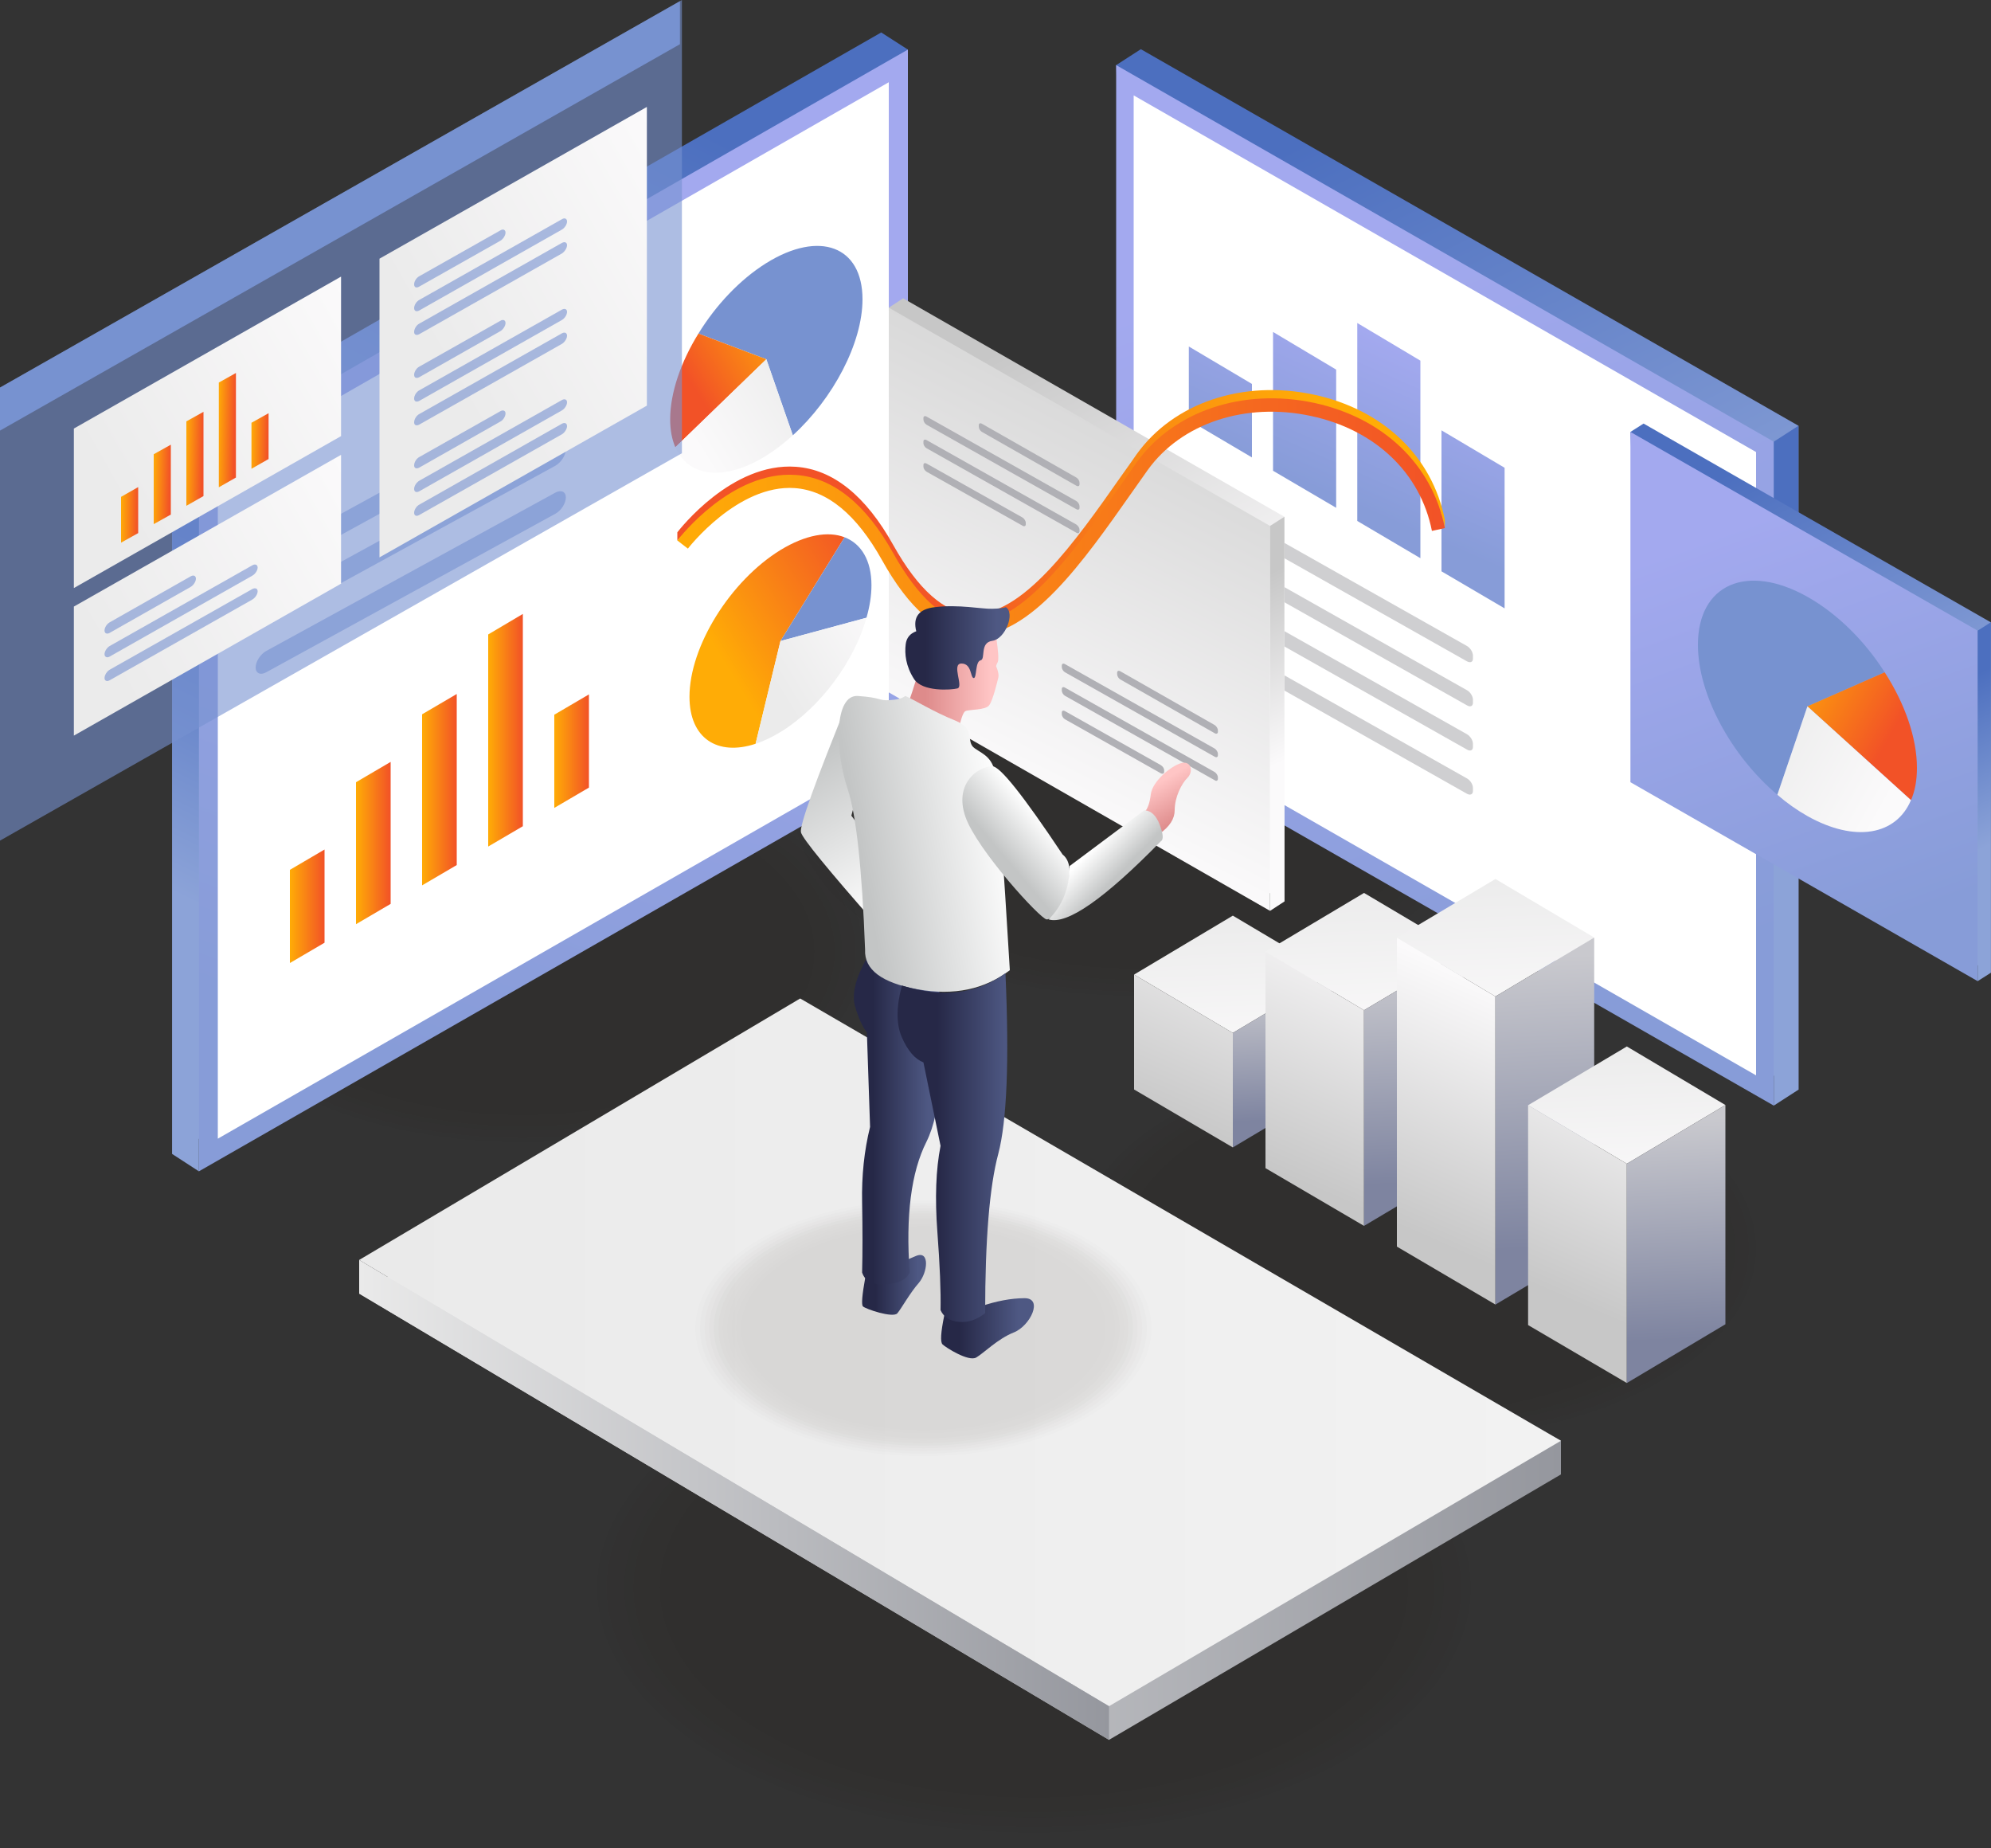 <svg version="1.2" xmlns="http://www.w3.org/2000/svg" viewBox="0 0 1000 928" width="1000" height="928">
	<rect x="0" y="0" width="1000" height="928" fill="#333333" stroke="none"/>
	<title>market-svg</title>
	<defs>
		<linearGradient id="g1" x1="199.3" y1="-10.3" x2="51.3" y2="289.5" gradientUnits="userSpaceOnUse">
			<stop offset="0" stop-color="#4c6fbf"/>
			<stop offset="1" stop-color="#8ca3d8"/>
		</linearGradient>
		<linearGradient id="g2" x1="378" y1="598.7" x2="529.6" y2="186.9" gradientUnits="userSpaceOnUse">
			<stop offset="0" stop-color="#879cd8"/>
			<stop offset="1" stop-color="#a3a9ef"/>
		</linearGradient>
		<linearGradient id="g3" x1="67.5" y1="256.6" x2="-4.8" y2="403.1" gradientUnits="userSpaceOnUse">
			<stop offset="0" stop-color="#4c6fbf"/>
			<stop offset="1" stop-color="#8ca3d8"/>
		</linearGradient>
		<linearGradient id="g4" x1="145.6" y1="425.7" x2="163" y2="425.7" gradientUnits="userSpaceOnUse">
			<stop offset="0" stop-color="#ffac06"/>
			<stop offset="1" stop-color="#f25227"/>
		</linearGradient>
		<linearGradient id="g5" x1="178.8" y1="381.8" x2="196.2" y2="381.8" gradientUnits="userSpaceOnUse">
			<stop offset="0" stop-color="#ffac06"/>
			<stop offset="1" stop-color="#f25227"/>
		</linearGradient>
		<linearGradient id="g6" x1="212" y1="347.6" x2="229.4" y2="347.6" gradientUnits="userSpaceOnUse">
			<stop offset="0" stop-color="#ffac06"/>
			<stop offset="1" stop-color="#f25227"/>
		</linearGradient>
		<linearGradient id="g7" x1="245.2" y1="307.5" x2="262.6" y2="307.5" gradientUnits="userSpaceOnUse">
			<stop offset="0" stop-color="#ffac06"/>
			<stop offset="1" stop-color="#f25227"/>
		</linearGradient>
		<linearGradient id="g8" x1="278.4" y1="347.8" x2="295.8" y2="347.8" gradientUnits="userSpaceOnUse">
			<stop offset="0" stop-color="#ffac06"/>
			<stop offset="1" stop-color="#f25227"/>
		</linearGradient>
		<linearGradient id="g9" x1="384.9" y1="145.3" x2="336.6" y2="175.4" gradientUnits="userSpaceOnUse">
			<stop offset="0" stop-color="#ffac06"/>
			<stop offset="1" stop-color="#f25227"/>
		</linearGradient>
		<linearGradient id="g10" x1="398.2" y1="170.6" x2="339.2" y2="207.3" gradientUnits="userSpaceOnUse">
			<stop offset="0" stop-color="#ebebeb"/>
			<stop offset="1" stop-color="#fbfafb"/>
		</linearGradient>
		<linearGradient id="g11" x1="346.3" y1="304.3" x2="424.2" y2="256.6" gradientUnits="userSpaceOnUse">
			<stop offset="0" stop-color="#ffac06"/>
			<stop offset="1" stop-color="#f25227"/>
		</linearGradient>
		<linearGradient id="g12" x1="379.5" y1="328.7" x2="435.2" y2="294.5" gradientUnits="userSpaceOnUse">
			<stop offset="0" stop-color="#ebebeb"/>
			<stop offset="1" stop-color="#fbfafb"/>
		</linearGradient>
		<linearGradient id="g13" x1="798.7" y1="0" x2="936.1" y2="278.1" gradientUnits="userSpaceOnUse">
			<stop offset="0" stop-color="#4c6fbf"/>
			<stop offset="1" stop-color="#8ca3d8"/>
		</linearGradient>
		<linearGradient id="g14" x1="632.8" y1="565" x2="492.2" y2="183" gradientUnits="userSpaceOnUse">
			<stop offset="0" stop-color="#879cd8"/>
			<stop offset="1" stop-color="#a3a9ef"/>
		</linearGradient>
		<linearGradient id="g15" x1="921" y1="247.6" x2="988.1" y2="383.5" gradientUnits="userSpaceOnUse">
			<stop offset="0" stop-color="#4c6fbf"/>
			<stop offset="1" stop-color="#8ca3d8"/>
		</linearGradient>
		<linearGradient id="g16" x1="580.3" y1="210" x2="613.7" y2="134" gradientUnits="userSpaceOnUse">
			<stop offset="0" stop-color="#879cd8"/>
			<stop offset="1" stop-color="#a3a9ef"/>
		</linearGradient>
		<linearGradient id="g17" x1="613" y1="224.4" x2="646.4" y2="148.4" gradientUnits="userSpaceOnUse">
			<stop offset="0" stop-color="#879cd8"/>
			<stop offset="1" stop-color="#a3a9ef"/>
		</linearGradient>
		<linearGradient id="g18" x1="646.8" y1="239.3" x2="680.2" y2="163.3" gradientUnits="userSpaceOnUse">
			<stop offset="0" stop-color="#879cd8"/>
			<stop offset="1" stop-color="#a3a9ef"/>
		</linearGradient>
		<linearGradient id="g19" x1="702.1" y1="263.6" x2="735.5" y2="187.6" gradientUnits="userSpaceOnUse">
			<stop offset="0" stop-color="#879cd8"/>
			<stop offset="1" stop-color="#a3a9ef"/>
		</linearGradient>
		<linearGradient id="g20" x1="668.1" y1="453.2" x2="671.5" y2="537.4" gradientUnits="userSpaceOnUse">
			<stop offset="0" stop-color="#ebebeb"/>
			<stop offset="1" stop-color="#fbfafb"/>
		</linearGradient>
		<linearGradient id="g21" x1="543.8" y1="545.7" x2="596" y2="427.1" gradientUnits="userSpaceOnUse">
			<stop offset="0" stop-color="#c7c7c7"/>
			<stop offset="1" stop-color="#fbfafb"/>
		</linearGradient>
		<linearGradient id="g22" x1="617.6" y1="563.6" x2="614.2" y2="495.8" gradientUnits="userSpaceOnUse">
			<stop offset="0" stop-color="#7e84a0"/>
			<stop offset="1" stop-color="#c9c9ce"/>
		</linearGradient>
		<linearGradient id="g23" x1="734.1" y1="441.8" x2="737.5" y2="526" gradientUnits="userSpaceOnUse">
			<stop offset="0" stop-color="#ebebeb"/>
			<stop offset="1" stop-color="#fbfafb"/>
		</linearGradient>
		<linearGradient id="g24" x1="594.9" y1="568.2" x2="647.1" y2="449.7" gradientUnits="userSpaceOnUse">
			<stop offset="0" stop-color="#c7c7c7"/>
			<stop offset="1" stop-color="#fbfafb"/>
		</linearGradient>
		<linearGradient id="g25" x1="683.2" y1="595.5" x2="677.7" y2="486.9" gradientUnits="userSpaceOnUse">
			<stop offset="0" stop-color="#7e84a0"/>
			<stop offset="1" stop-color="#c9c9ce"/>
		</linearGradient>
		<linearGradient id="g26" x1="800.1" y1="434.8" x2="803.4" y2="518.9" gradientUnits="userSpaceOnUse">
			<stop offset="0" stop-color="#ebebeb"/>
			<stop offset="1" stop-color="#fbfafb"/>
		</linearGradient>
		<linearGradient id="g27" x1="647.6" y1="591.4" x2="699.8" y2="472.9" gradientUnits="userSpaceOnUse">
			<stop offset="0" stop-color="#c7c7c7"/>
			<stop offset="1" stop-color="#fbfafb"/>
		</linearGradient>
		<linearGradient id="g28" x1="748.8" y1="628" x2="741.5" y2="482.1" gradientUnits="userSpaceOnUse">
			<stop offset="0" stop-color="#7e84a0"/>
			<stop offset="1" stop-color="#c9c9ce"/>
		</linearGradient>
		<linearGradient id="g29" x1="866" y1="518.9" x2="869.4" y2="603" gradientUnits="userSpaceOnUse">
			<stop offset="0" stop-color="#ebebeb"/>
			<stop offset="1" stop-color="#fbfafb"/>
		</linearGradient>
		<linearGradient id="g30" x1="733.9" y1="629.3" x2="786" y2="510.8" gradientUnits="userSpaceOnUse">
			<stop offset="0" stop-color="#c7c7c7"/>
			<stop offset="1" stop-color="#fbfafb"/>
		</linearGradient>
		<linearGradient id="g31" x1="815.1" y1="674" x2="809.6" y2="564" gradientUnits="userSpaceOnUse">
			<stop offset="0" stop-color="#7e84a0"/>
			<stop offset="1" stop-color="#c9c9ce"/>
		</linearGradient>
		<linearGradient id="g32" x1="945.1" y1="199.5" x2="1017.5" y2="346.2" gradientUnits="userSpaceOnUse">
			<stop offset="0" stop-color="#4c6fbf"/>
			<stop offset="1" stop-color="#8ca3d8"/>
		</linearGradient>
		<linearGradient id="g33" x1="856.7" y1="498" x2="782.5" y2="296.4" gradientUnits="userSpaceOnUse">
			<stop offset="0" stop-color="#879cd8"/>
			<stop offset="1" stop-color="#a3a9ef"/>
		</linearGradient>
		<linearGradient id="g34" x1="1009.5" y1="330.1" x2="1045" y2="401.9" gradientUnits="userSpaceOnUse">
			<stop offset="0" stop-color="#4c6fbf"/>
			<stop offset="1" stop-color="#8ca3d8"/>
		</linearGradient>
		<linearGradient id="g35" x1="907.8" y1="314.9" x2="962.8" y2="345.8" gradientUnits="userSpaceOnUse">
			<stop offset="0" stop-color="#ffac06"/>
			<stop offset="1" stop-color="#f25227"/>
		</linearGradient>
		<linearGradient id="g36" x1="892.7" y1="344.6" x2="959.8" y2="382.3" gradientUnits="userSpaceOnUse">
			<stop offset="0" stop-color="#ebebeb"/>
			<stop offset="1" stop-color="#fbfafb"/>
		</linearGradient>
		<linearGradient id="g37" x1="584.8" y1="135.3" x2="664.4" y2="296.6" gradientUnits="userSpaceOnUse">
			<stop offset="0" stop-color="#c7c7c7"/>
			<stop offset="1" stop-color="#fbfafb"/>
		</linearGradient>
		<linearGradient id="g38" x1="724.8" y1="287.4" x2="638.3" y2="458.7" gradientUnits="userSpaceOnUse">
			<stop offset="0" stop-color="#d8d8d8"/>
			<stop offset="1" stop-color="#fbfafb"/>
		</linearGradient>
		<linearGradient id="g39" x1="655.7" y1="278.9" x2="694.6" y2="357.7" gradientUnits="userSpaceOnUse">
			<stop offset="0" stop-color="#c7c7c7"/>
			<stop offset="1" stop-color="#fbfafb"/>
		</linearGradient>
		<linearGradient id="g40" x1="180.4" y1="517.4" x2="784" y2="517.4" gradientUnits="userSpaceOnUse">
			<stop offset="0" stop-color="#eaeaea"/>
			<stop offset="1" stop-color="#95979e"/>
		</linearGradient>
		<linearGradient id="g41" x1="180.4" y1="500.5" x2="784" y2="500.5" gradientUnits="userSpaceOnUse">
			<stop offset="0" stop-color="#eaeaea"/>
			<stop offset="1" stop-color="#f2f2f2"/>
		</linearGradient>
		<linearGradient id="g42" x1="180.4" y1="631.8" x2="557" y2="631.8" gradientUnits="userSpaceOnUse">
			<stop offset="0" stop-color="#eaeaea"/>
			<stop offset="1" stop-color="#95979e"/>
		</linearGradient>
		<linearGradient id="g43" x1="699.1" y1="278.5" x2="493.5" y2="377.6" gradientUnits="userSpaceOnUse">
			<stop offset="0" stop-color="#ffac06"/>
			<stop offset="1" stop-color="#f25227"/>
		</linearGradient>
		<linearGradient id="g44" x1="340.2" y1="199.2" x2="725.7" y2="199.2" gradientUnits="userSpaceOnUse">
			<stop offset="0" stop-color="#ffac06"/>
			<stop offset="1" stop-color="#f25227"/>
		</linearGradient>
		<linearGradient id="g45" x1="37.1" y1="214.3" x2="171.3" y2="138" gradientUnits="userSpaceOnUse">
			<stop offset="0" stop-color="#ebebeb"/>
			<stop offset="1" stop-color="#fbfafb"/>
		</linearGradient>
		<linearGradient id="g46" x1="37.1" y1="303.7" x2="171.3" y2="227.5" gradientUnits="userSpaceOnUse">
			<stop offset="0" stop-color="#ebebeb"/>
			<stop offset="1" stop-color="#fbfafb"/>
		</linearGradient>
		<linearGradient id="g47" x1="190.6" y1="129" x2="324.9" y2="52.8" gradientUnits="userSpaceOnUse">
			<stop offset="0" stop-color="#ebebeb"/>
			<stop offset="1" stop-color="#fbfafb"/>
		</linearGradient>
		<linearGradient id="g48" x1="60.8" y1="243.6" x2="69.4" y2="243.7" gradientUnits="userSpaceOnUse">
			<stop offset="0" stop-color="#ffac06"/>
			<stop offset="1" stop-color="#f25227"/>
		</linearGradient>
		<linearGradient id="g49" x1="77.2" y1="222.2" x2="85.8" y2="222.4" gradientUnits="userSpaceOnUse">
			<stop offset="0" stop-color="#ffac06"/>
			<stop offset="1" stop-color="#f25227"/>
		</linearGradient>
		<linearGradient id="g50" x1="93.6" y1="205.7" x2="102.2" y2="205.9" gradientUnits="userSpaceOnUse">
			<stop offset="0" stop-color="#ffac06"/>
			<stop offset="1" stop-color="#f25227"/>
		</linearGradient>
		<linearGradient id="g51" x1="109.9" y1="186.2" x2="118.5" y2="186.4" gradientUnits="userSpaceOnUse">
			<stop offset="0" stop-color="#ffac06"/>
			<stop offset="1" stop-color="#f25227"/>
		</linearGradient>
		<linearGradient id="g52" x1="126.3" y1="206.4" x2="134.9" y2="206.6" gradientUnits="userSpaceOnUse">
			<stop offset="0" stop-color="#ffac06"/>
			<stop offset="1" stop-color="#f25227"/>
		</linearGradient>
		<linearGradient id="g53" x1="598.3" y1="383.5" x2="609.4" y2="402.5" gradientUnits="userSpaceOnUse">
			<stop offset="0" stop-color="#ffc5c5"/>
			<stop offset="1" stop-color="#de8b8b"/>
		</linearGradient>
		<linearGradient id="g54" x1="497.5" y1="369.7" x2="464.8" y2="369.7" gradientUnits="userSpaceOnUse">
			<stop offset="0" stop-color="#ffc5c5"/>
			<stop offset="1" stop-color="#de8b8b"/>
		</linearGradient>
		<linearGradient id="g55" x1="500.6" y1="347.1" x2="464.9" y2="347.1" gradientUnits="userSpaceOnUse">
			<stop offset="0" stop-color="#4e5883"/>
			<stop offset="1" stop-color="#262847"/>
		</linearGradient>
		<linearGradient id="g56" x1="461" y1="661" x2="439.7" y2="661" gradientUnits="userSpaceOnUse">
			<stop offset="0" stop-color="#4e5883"/>
			<stop offset="1" stop-color="#262847"/>
		</linearGradient>
		<linearGradient id="g57" x1="511.7" y1="682.9" x2="481.9" y2="682.9" gradientUnits="userSpaceOnUse">
			<stop offset="0" stop-color="#4e5883"/>
			<stop offset="1" stop-color="#262847"/>
		</linearGradient>
		<linearGradient id="g58" x1="466.1" y1="645.9" x2="438.4" y2="645.9" gradientUnits="userSpaceOnUse">
			<stop offset="0" stop-color="#4e5883"/>
			<stop offset="1" stop-color="#262847"/>
		</linearGradient>
		<linearGradient id="g59" x1="434" y1="362.3" x2="480.1" y2="440.7" gradientUnits="userSpaceOnUse">
			<stop offset="0" stop-color="#c3c5c5"/>
			<stop offset="1" stop-color="#ffffff"/>
		</linearGradient>
		<linearGradient id="g60" x1="418.5" y1="349.1" x2="493.1" y2="336.1" gradientUnits="userSpaceOnUse">
			<stop offset="0" stop-color="#c3c5c5"/>
			<stop offset="1" stop-color="#ffffff"/>
		</linearGradient>
		<linearGradient id="g61" x1="476.9" y1="397.7" x2="497.5" y2="380.3" gradientUnits="userSpaceOnUse">
			<stop offset="0" stop-color="#c3c5c5"/>
			<stop offset="1" stop-color="#ffffff"/>
		</linearGradient>
		<linearGradient id="g62" x1="534.7" y1="467" x2="521.5" y2="454.2" gradientUnits="userSpaceOnUse">
			<stop offset="0" stop-color="#c3c5c5"/>
			<stop offset="1" stop-color="#ffffff"/>
		</linearGradient>
		<linearGradient id="g63" x1="505.5" y1="664.8" x2="470.7" y2="664.8" gradientUnits="userSpaceOnUse">
			<stop offset="0" stop-color="#4e5883"/>
			<stop offset="1" stop-color="#262847"/>
		</linearGradient>
	</defs>
	<style>
		.s0 { opacity: 0;fill: #190c00 } 
		.s1 { opacity: .1;fill: #190c00 } 
		.s2 { opacity: .2;fill: #190c00 } 
		.s3 { opacity: .3;fill: #190c00 } 
		.s4 { opacity: .4;fill: #190c00 } 
		.s5 { opacity: .5;fill: #190c00 } 
		.s6 { opacity: .6;fill: #190c00 } 
		.s7 { opacity: .7;fill: #190c00 } 
		.s8 { opacity: .8;fill: #190c00 } 
		.s9 { opacity: .9;fill: #190c00 } 
		.s10 { fill: #190c00 } 
		.s11 { fill: url(#g1) } 
		.s12 { fill: url(#g2) } 
		.s13 { fill: #ffffff } 
		.s14 { fill: url(#g3) } 
		.s15 { opacity: .6;fill: #7792d0 } 
		.s16 { fill: url(#g4) } 
		.s17 { fill: url(#g5) } 
		.s18 { fill: url(#g6) } 
		.s19 { fill: url(#g7) } 
		.s20 { fill: url(#g8) } 
		.s21 { fill: #7792d0 } 
		.s22 { fill: url(#g9) } 
		.s23 { fill: url(#g10) } 
		.s24 { fill: url(#g11) } 
		.s25 { fill: url(#g12) } 
		.s26 { fill: url(#g13) } 
		.s27 { fill: url(#g14) } 
		.s28 { fill: url(#g15) } 
		.s29 { fill: url(#g16) } 
		.s30 { fill: url(#g17) } 
		.s31 { fill: url(#g18) } 
		.s32 { fill: url(#g19) } 
		.s33 { fill: #cfcfd1 } 
		.s34 { fill: url(#g20) } 
		.s35 { fill: url(#g21) } 
		.s36 { fill: url(#g22) } 
		.s37 { fill: url(#g23) } 
		.s38 { fill: url(#g24) } 
		.s39 { fill: url(#g25) } 
		.s40 { fill: url(#g26) } 
		.s41 { fill: url(#g27) } 
		.s42 { fill: url(#g28) } 
		.s43 { fill: url(#g29) } 
		.s44 { fill: url(#g30) } 
		.s45 { fill: url(#g31) } 
		.s46 { fill: url(#g32) } 
		.s47 { fill: url(#g33) } 
		.s48 { fill: url(#g34) } 
		.s49 { fill: url(#g35) } 
		.s50 { fill: url(#g36) } 
		.s51 { fill: url(#g37) } 
		.s52 { fill: url(#g38) } 
		.s53 { fill: url(#g39) } 
		.s54 { fill: #b0b0b5 } 
		.s55 { fill: url(#g40) } 
		.s56 { fill: url(#g41) } 
		.s57 { fill: url(#g42) } 
		.s58 { fill: url(#g43) } 
		.s59 { fill: url(#g44) } 
		.s60 { fill: url(#g45) } 
		.s61 { fill: url(#g46) } 
		.s62 { fill: url(#g47) } 
		.s63 { fill: url(#g48) } 
		.s64 { fill: url(#g49) } 
		.s65 { fill: url(#g50) } 
		.s66 { fill: url(#g51) } 
		.s67 { fill: url(#g52) } 
		.s68 { fill: url(#g53) } 
		.s69 { fill: url(#g54) } 
		.s70 { fill: url(#g55) } 
		.s71 { fill: url(#g56) } 
		.s72 { fill: url(#g57) } 
		.s73 { fill: url(#g58) } 
		.s74 { fill: url(#g59) } 
		.s75 { fill: url(#g60) } 
		.s76 { fill: url(#g61) } 
		.s77 { fill: url(#g62) } 
		.s78 { fill: url(#g63) } 
	</style>
	<g id="Layer 4">
		<g id="g883">
			<g id="&lt;Group&gt;" style="opacity: .1">
				<ellipse id="ellipse2104" class="s0" cx="711.2" cy="627" rx="181.1" ry="101.5"/>
				<ellipse id="ellipse2101" class="s0" cx="711.2" cy="627" rx="177.6" ry="99.6"/>
				<ellipse id="ellipse2098" class="s1" cx="711.2" cy="627" rx="174.1" ry="97.6"/>
				<ellipse id="ellipse2095" class="s1" cx="711.2" cy="627" rx="170.6" ry="95.6"/>
				<ellipse id="ellipse2092" class="s2" cx="711.2" cy="627" rx="167.2" ry="93.7"/>
				<ellipse id="ellipse2089" class="s2" cx="711.2" cy="627" rx="163.7" ry="91.7"/>
				<ellipse id="ellipse2086" class="s3" cx="711.2" cy="627" rx="160.2" ry="89.8"/>
				<ellipse id="ellipse2083" class="s3" cx="711.2" cy="627" rx="156.7" ry="87.8"/>
				<ellipse id="ellipse2080" class="s3" cx="711.2" cy="627" rx="153.2" ry="85.9"/>
				<ellipse id="ellipse2077" class="s4" cx="711.2" cy="627" rx="149.8" ry="83.9"/>
				<ellipse id="ellipse2074" class="s4" cx="711.2" cy="627" rx="146.3" ry="82"/>
				<ellipse id="ellipse2071" class="s5" cx="711.2" cy="627" rx="142.8" ry="80"/>
				<ellipse id="ellipse2068" class="s5" cx="711.2" cy="627" rx="139.3" ry="78"/>
				<ellipse id="ellipse2065" class="s5" cx="711.2" cy="627" rx="135.8" ry="76.1"/>
				<ellipse id="ellipse2062" class="s6" cx="711.2" cy="627" rx="132.3" ry="74.2"/>
				<ellipse id="ellipse2059" class="s6" cx="711.2" cy="627" rx="128.8" ry="72.2"/>
				<ellipse id="ellipse2056" class="s7" cx="711.2" cy="627" rx="125.3" ry="70.3"/>
				<ellipse id="ellipse2053" class="s7" cx="711.2" cy="627" rx="121.9" ry="68.3"/>
				<ellipse id="ellipse2050" class="s7" cx="711.2" cy="627" rx="118.4" ry="66.3"/>
				<ellipse id="ellipse2047" class="s8" cx="711.2" cy="627" rx="114.9" ry="64.4"/>
				<ellipse id="ellipse2044" class="s8" cx="711.2" cy="627" rx="111.4" ry="62.5"/>
				<ellipse id="ellipse2041" class="s9" cx="711.2" cy="627" rx="107.9" ry="60.5"/>
				<ellipse id="ellipse2038" class="s9" cx="711.2" cy="627" rx="104.5" ry="58.5"/>
				<ellipse id="ellipse2035" class="s10" cx="711.2" cy="627" rx="101" ry="56.6"/>
				<ellipse id="ellipse2032" class="s10" cx="711.2" cy="627" rx="97.5" ry="54.6"/>
			</g>
			<g id="g423" style="opacity: .1">
				<ellipse id="ellipse2029" class="s0" cx="262.6" cy="477.8" rx="181.1" ry="101.5"/>
				<ellipse id="ellipse2026" class="s0" cx="262.6" cy="477.8" rx="177.6" ry="99.6"/>
				<ellipse id="ellipse2023" class="s1" cx="262.6" cy="477.8" rx="174.1" ry="97.6"/>
				<ellipse id="ellipse2020" class="s1" cx="262.6" cy="477.8" rx="170.6" ry="95.6"/>
				<ellipse id="ellipse2017" class="s2" cx="262.6" cy="477.8" rx="167.2" ry="93.7"/>
				<ellipse id="ellipse2014" class="s2" cx="262.6" cy="477.8" rx="163.7" ry="91.7"/>
				<ellipse id="ellipse2011" class="s3" cx="262.6" cy="477.8" rx="160.2" ry="89.8"/>
				<ellipse id="ellipse2008" class="s3" cx="262.6" cy="477.8" rx="156.7" ry="87.8"/>
				<ellipse id="ellipse2005" class="s3" cx="262.6" cy="477.8" rx="153.2" ry="85.9"/>
				<ellipse id="ellipse2002" class="s4" cx="262.6" cy="477.8" rx="149.8" ry="83.9"/>
				<ellipse id="ellipse1999" class="s4" cx="262.6" cy="477.8" rx="146.3" ry="82"/>
				<ellipse id="ellipse1996" class="s5" cx="262.6" cy="477.8" rx="142.8" ry="80"/>
				<ellipse id="ellipse1993" class="s5" cx="262.6" cy="477.8" rx="139.3" ry="78"/>
				<ellipse id="ellipse1990" class="s5" cx="262.6" cy="477.8" rx="135.8" ry="76.1"/>
				<ellipse id="ellipse1987" class="s6" cx="262.6" cy="477.8" rx="132.3" ry="74.2"/>
				<ellipse id="ellipse1984" class="s6" cx="262.6" cy="477.8" rx="128.8" ry="72.2"/>
				<ellipse id="ellipse1981" class="s7" cx="262.6" cy="477.8" rx="125.3" ry="70.3"/>
				<ellipse id="ellipse1978" class="s7" cx="262.6" cy="477.8" rx="121.9" ry="68.3"/>
				<ellipse id="ellipse1975" class="s7" cx="262.6" cy="477.8" rx="118.4" ry="66.3"/>
				<ellipse id="ellipse1972" class="s8" cx="262.6" cy="477.8" rx="114.9" ry="64.4"/>
				<ellipse id="ellipse1969" class="s8" cx="262.6" cy="477.8" rx="111.4" ry="62.5"/>
				<ellipse id="ellipse1966" class="s9" cx="262.6" cy="477.8" rx="107.9" ry="60.5"/>
				<ellipse id="ellipse1963" class="s9" cx="262.6" cy="477.8" rx="104.5" ry="58.5"/>
				<ellipse id="ellipse1960" class="s10" cx="262.6" cy="477.8" rx="101" ry="56.6"/>
				<ellipse id="ellipse1957" class="s10" cx="262.6" cy="477.8" rx="97.5" ry="54.6"/>
			</g>
			<g id="g475" style="opacity: .1">
				<ellipse id="ellipse1954" class="s0" cx="569.4" cy="404.2" rx="181.1" ry="101.5"/>
				<ellipse id="ellipse1951" class="s0" cx="569.4" cy="404.2" rx="177.6" ry="99.6"/>
				<ellipse id="ellipse1948" class="s1" cx="569.4" cy="404.2" rx="174.1" ry="97.6"/>
				<ellipse id="ellipse1945" class="s1" cx="569.4" cy="404.2" rx="170.6" ry="95.6"/>
				<ellipse id="ellipse1942" class="s2" cx="569.4" cy="404.2" rx="167.2" ry="93.7"/>
				<ellipse id="ellipse1939" class="s2" cx="569.4" cy="404.2" rx="163.7" ry="91.7"/>
				<ellipse id="ellipse1936" class="s3" cx="569.4" cy="404.2" rx="160.2" ry="89.8"/>
				<ellipse id="ellipse1933" class="s3" cx="569.4" cy="404.2" rx="156.7" ry="87.8"/>
				<ellipse id="ellipse1930" class="s3" cx="569.4" cy="404.2" rx="153.2" ry="85.9"/>
				<ellipse id="ellipse1927" class="s4" cx="569.4" cy="404.2" rx="149.8" ry="83.9"/>
				<ellipse id="ellipse1924" class="s4" cx="569.4" cy="404.2" rx="146.3" ry="82"/>
				<ellipse id="ellipse1921" class="s5" cx="569.4" cy="404.2" rx="142.8" ry="80"/>
				<ellipse id="ellipse1918" class="s5" cx="569.4" cy="404.2" rx="139.3" ry="78"/>
				<ellipse id="ellipse1915" class="s5" cx="569.4" cy="404.2" rx="135.8" ry="76.1"/>
				<ellipse id="ellipse1912" class="s6" cx="569.4" cy="404.2" rx="132.3" ry="74.2"/>
				<ellipse id="ellipse1909" class="s6" cx="569.4" cy="404.2" rx="128.8" ry="72.2"/>
				<ellipse id="ellipse1906" class="s7" cx="569.4" cy="404.2" rx="125.3" ry="70.3"/>
				<ellipse id="ellipse1903" class="s7" cx="569.4" cy="404.2" rx="121.9" ry="68.3"/>
				<ellipse id="ellipse1900" class="s7" cx="569.4" cy="404.2" rx="118.4" ry="66.3"/>
				<ellipse id="ellipse1897" class="s8" cx="569.4" cy="404.2" rx="114.9" ry="64.4"/>
				<ellipse id="ellipse1894" class="s8" cx="569.4" cy="404.2" rx="111.4" ry="62.5"/>
				<ellipse id="ellipse1891" class="s9" cx="569.4" cy="404.2" rx="107.9" ry="60.5"/>
				<ellipse id="ellipse1888" class="s9" cx="569.4" cy="404.2" rx="104.5" ry="58.5"/>
				<ellipse id="ellipse1885" class="s10" cx="569.4" cy="404.2" rx="101" ry="56.6"/>
				<ellipse id="ellipse1882" class="s10" cx="569.4" cy="404.2" rx="97.5" ry="54.6"/>
			</g>
			<g id="g527" style="opacity: .1">
				<ellipse id="ellipse1879" class="s0" cx="519.3" cy="797.3" rx="232.6" ry="130.3"/>
				<ellipse id="ellipse1876" class="s0" cx="519.3" cy="797.3" rx="228.1" ry="127.8"/>
				<ellipse id="ellipse1873" class="s1" cx="519.3" cy="797.3" rx="223.6" ry="125.4"/>
				<ellipse id="ellipse1870" class="s1" cx="519.3" cy="797.3" rx="219.2" ry="122.8"/>
				<ellipse id="ellipse1867" class="s2" cx="519.3" cy="797.3" rx="214.7" ry="120.3"/>
				<ellipse id="ellipse1864" class="s2" cx="519.3" cy="797.3" rx="210.2" ry="117.8"/>
				<ellipse id="ellipse1861" class="s3" cx="519.3" cy="797.3" rx="205.7" ry="115.3"/>
				<ellipse id="ellipse1858" class="s3" cx="519.3" cy="797.3" rx="201.2" ry="112.8"/>
				<ellipse id="ellipse1855" class="s3" cx="519.3" cy="797.3" rx="196.8" ry="110.3"/>
				<ellipse id="ellipse1852" class="s4" cx="519.3" cy="797.3" rx="192.3" ry="107.8"/>
				<ellipse id="ellipse1849" class="s4" cx="519.3" cy="797.3" rx="187.8" ry="105.3"/>
				<ellipse id="ellipse1846" class="s5" cx="519.3" cy="797.3" rx="183.4" ry="102.8"/>
				<ellipse id="ellipse1843" class="s5" cx="519.3" cy="797.3" rx="178.9" ry="100.3"/>
				<ellipse id="ellipse1840" class="s5" cx="519.3" cy="797.3" rx="174.4" ry="97.7"/>
				<ellipse id="ellipse1837" class="s6" cx="519.3" cy="797.3" rx="169.9" ry="95.2"/>
				<ellipse id="ellipse1834" class="s6" cx="519.3" cy="797.3" rx="165.5" ry="92.8"/>
				<ellipse id="ellipse1831" class="s7" cx="519.3" cy="797.3" rx="161" ry="90.2"/>
				<ellipse id="ellipse1828" class="s7" cx="519.3" cy="797.3" rx="156.5" ry="87.7"/>
				<ellipse id="ellipse1825" class="s7" cx="519.3" cy="797.3" rx="152.1" ry="85.2"/>
				<ellipse id="ellipse1822" class="s8" cx="519.3" cy="797.3" rx="147.6" ry="82.7"/>
				<ellipse id="ellipse1819" class="s8" cx="519.3" cy="797.3" rx="143.1" ry="80.2"/>
				<ellipse id="ellipse1816" class="s9" cx="519.3" cy="797.3" rx="138.6" ry="77.7"/>
				<ellipse id="ellipse1813" class="s9" cx="519.3" cy="797.3" rx="134.2" ry="75.2"/>
				<ellipse id="ellipse1810" class="s10" cx="519.3" cy="797.3" rx="129.7" ry="72.7"/>
				<ellipse id="ellipse1807" class="s10" cx="519.3" cy="797.3" rx="125.2" ry="70.2"/>
			</g>
			<g id="g585">
				<g id="g545">
					<g id="g543">
						<g id="g541">
							<g id="g539">
								<g id="g537">
									<path id="path1804" class="s11" d="m86.5 220.1l356.1-203.8 13.4 8.6-13.4 350.8-356.1 203.8z"/>
									<path id="path1801" class="s12" d="m99.9 228.8l356.1-203.9v359.4l-356.1 203.9z"/>
									<path id="path1798" class="s13" d="m109.4 571.8v-337.5l337-193v337.4z"/>
									<path id="path1795" class="s14" d="m86.5 220.1l13.4 8.7v359.4l-13.4-8.7z"/>
								</g>
							</g>
						</g>
					</g>
				</g>
				<g id="g583">
					<g id="g553">
						<path id="path1792" class="s15" d="m216.2 244l-82.5 45.2c-2.9 1.7-5.3 0.6-5.3-2.4 0-2.9 2.4-6.6 5.3-8.2l82.5-45.2c2.9-1.6 5.3-0.5 5.3 2.4 0 2.9-2.4 6.6-5.3 8.2z"/>
						<path id="path1789" class="s15" d="m278.9 233.9l-145.2 79.5c-2.9 1.6-5.3 0.5-5.3-2.4 0-2.9 2.4-6.7 5.3-8.3l145.2-79.5c3-1.6 5.3-0.5 5.3 2.4 0 2.9-2.3 6.6-5.3 8.3z"/>
						<path id="path1786" class="s15" d="m278.9 258l-145.2 79.6c-2.9 1.6-5.3 0.5-5.3-2.4 0-3 2.4-6.7 5.3-8.3l145.2-79.5c3-1.6 5.3-0.5 5.3 2.4 0 2.9-2.3 6.6-5.3 8.2z"/>
					</g>
					<g id="g565">
						<path id="path1783" class="s16" d="m163 473.4l-17.4 10.2v-46.8l17.4-10.2z"/>
						<path id="path1780" class="s17" d="m196.2 453.9l-17.4 10.2v-71.3l17.4-10.2z"/>
						<path id="path1777" class="s18" d="m229.4 434.4l-17.4 10.2v-85.9l17.4-10.2z"/>
						<path id="path1774" class="s19" d="m262.6 414.9l-17.4 10.2v-106.5l17.4-10.3z"/>
						<path id="path1771" class="s20" d="m295.8 395.5l-17.4 10.2v-46.8l17.4-10.2z"/>
					</g>
					<g id="g573">
						<path id="path1768" class="s21" d="m384.9 132.1c26.7-16.6 48.3-8.5 48.3 18.2 0 22-14.8 49.9-35 68.3l-13.3-38.2-34.1-12.9c8.7-14.2 20.8-27.1 34.1-35.4z"/>
						<path id="path1765" class="s22" d="m350.8 167.5l34.1 12.9-45.7 44.2c-1.7-3.9-2.6-8.6-2.6-14 0-13.4 5.4-28.9 14.2-43.1z"/>
						<path id="path1762" class="s23" d="m384.9 180.4l13.3 38.2c-4.2 3.8-8.7 7.3-13.3 10.2-21.2 13.2-39.2 10.7-45.7-4.2z"/>
					</g>
					<g id="g581">
						<path id="path1759" class="s24" d="m424.2 269.8l-32.2 52.1-12.5 51.6c-19.1 6.3-33.2-2.7-33.2-23.6 0-25.3 20.5-58.2 45.7-73.7 12.6-7.7 24-9.6 32.2-6.4z"/>
						<path id="path1756" class="s21" d="m437.7 293.9c0 5.2-0.9 10.7-2.5 16.3l-43.2 11.7 32.2-52.1c8.3 3.2 13.5 11.5 13.5 24.1z"/>
						<path id="path1753" class="s25" d="m435.2 310.2c-6.1 21.8-23.1 45.1-43.2 57.4q-6.6 4-12.5 5.9l12.5-51.6z"/>
					</g>
				</g>
			</g>
			<g id="g627">
				<g id="g605">
					<g id="g603">
						<g id="g601">
							<g id="g599">
								<g id="g597">
									<g id="g595">
										<path id="path1750" class="s26" d="m903.3 547.2l-330.3-189.1-12.4-325.4 12.4-8 330.3 189.1z"/>
										<path id="path1747" class="s27" d="m890.9 555.2l-330.3-189.1v-333.4l330.3 189.1z"/>
										<path id="path1744" class="s13" d="m569.4 360.9v-313l312.6 179.1v313z"/>
										<path id="path1741" class="s28" d="m903.3 547.2l-12.4 8v-333.4l12.4-8z"/>
									</g>
								</g>
							</g>
						</g>
					</g>
				</g>
				<g id="g625">
					<g id="g615">
						<path id="path1738" class="s29" d="m628.8 192.8v36.9l-31.7-18.7v-37z"/>
						<path id="path1735" class="s30" d="m671.1 185.6v69.4l-31.7-18.6v-69.7z"/>
						<path id="path1732" class="s31" d="m713.4 181.1v99.2l-31.7-18.7v-99.4z"/>
						<path id="path1729" class="s32" d="m755.7 234.9v70.6l-31.7-18.6v-70.8z"/>
					</g>
					<path id="path1726" class="s33" d="m736.8 332.1l-141-79.6c-1.6-1-3-3.1-3-4.8v-1.6c0-1.7 1.4-2.3 3-1.3l141 79.6c1.7 1 3 3.1 3 4.8v1.5c0 1.8-1.3 2.3-3 1.4z"/>
					<path id="path1723" class="s33" d="m736.8 354.2l-141-79.6c-1.6-0.9-3-3.1-3-4.8v-1.5c0-1.7 1.4-2.3 3-1.3l141 79.6c1.7 0.9 3 3.1 3 4.8v1.5c0 1.7-1.3 2.3-3 1.3z"/>
					<path id="path1720" class="s33" d="m736.8 376.4l-141-79.6c-1.6-1-3-3.1-3-4.8v-1.5c0-1.8 1.4-2.3 3-1.4l141 79.6c1.7 1 3 3.1 3 4.8v1.6c0 1.7-1.3 2.3-3 1.3z"/>
					<path id="path1717" class="s33" d="m736.8 398.6l-141-79.7c-1.6-0.9-3-3.1-3-4.8v-1.5c0-1.7 1.4-2.3 3-1.3l141 79.6c1.7 0.9 3 3.1 3 4.8v1.5c0 1.7-1.3 2.3-3 1.4z"/>
				</g>
			</g>
			<g id="g661">
				<g id="g635">
					<path id="path1714" class="s34" d="m569.6 489.4l49.6-29.6 49.5 29.4-49.5 29.5z"/>
					<path id="path1711" class="s35" d="m619.2 518.7v57.5l-49.6-29.1v-57.7z"/>
					<path id="path1708" class="s36" d="m668.7 489.2v57.5l-49.5 29.5v-57.5z"/>
				</g>
				<g id="g643">
					<path id="path1705" class="s37" d="m635.6 477.9l49.5-29.5 49.6 29.4-49.6 29.5z"/>
					<path id="path1702" class="s38" d="m685.1 507.3v108.3l-49.5-29v-108.7z"/>
					<path id="path1699" class="s39" d="m734.7 477.8v108.3l-49.6 29.5v-108.3z"/>
				</g>
				<g id="g651">
					<path id="path1696" class="s40" d="m701.6 470.9l49.5-29.5 49.6 29.4-49.6 29.6z"/>
					<path id="path1693" class="s41" d="m751.1 500.4v154.7l-49.5-29.1v-155.1z"/>
					<path id="path1690" class="s42" d="m800.7 470.8v154.8l-49.6 29.5v-154.7z"/>
				</g>
				<g id="g659">
					<path id="path1687" class="s43" d="m767.5 555l49.6-29.5 49.5 29.4-49.5 29.5z"/>
					<path id="path1684" class="s44" d="m817.1 584.4v110.1l-49.6-29.1v-110.4z"/>
					<path id="path1681" class="s45" d="m866.6 554.9v110.1l-49.5 29.5v-110.1z"/>
				</g>
			</g>
			<g id="g689">
				<g id="g679">
					<g id="g677">
						<g id="g675">
							<g id="g673">
								<g id="g671">
									<g id="g669">
										<path id="path1678" class="s46" d="m999.9 488.5l-174.4-99.9-6.6-171.7 6.6-4.2 174.4 99.8z"/>
										<path id="path1675" class="s47" d="m993.3 492.7l-174.4-99.9v-175.9l174.4 99.8z"/>
										<path id="path1672" class="s48" d="m999.9 488.5l-6.6 4.2v-176l6.6-4.2z"/>
									</g>
								</g>
							</g>
						</g>
					</g>
				</g>
				<g id="g687">
					<path id="path1669" class="s21" d="m946.6 337.6l-38.8 17.1-15.1 44.4c-23.1-19.5-39.9-50.2-39.9-75.3 0-30.4 24.6-41.2 55-24.1 15.1 8.5 28.9 22.3 38.8 37.9z"/>
					<path id="path1666" class="s49" d="m962.8 385.6c0 6.3-1 11.7-3 16.2l-52-47.1 38.8-17.1c10 15.5 16.2 32.8 16.2 48z"/>
					<path id="path1663" class="s50" d="m959.8 401.8c-7.4 17.5-27.9 21.5-52 8-5.3-3-10.4-6.6-15.1-10.7l15.1-44.4z"/>
				</g>
			</g>
			<g id="g731">
				<g id="g707">
					<g id="g705">
						<g id="g703">
							<g id="g701">
								<g id="g699">
									<g id="g697">
										<path id="path1660" class="s51" d="m645.1 452.7l-191.5-109.6-7.2-188.6 7.2-4.7 191.5 109.7z"/>
										<path id="path1657" class="s52" d="m637.9 457.4l-191.5-109.7v-193.2l191.5 109.6z"/>
										<path id="path1654" class="s53" d="m645.1 452.7l-7.2 4.7v-193.3l7.2-4.6z"/>
									</g>
								</g>
							</g>
						</g>
					</g>
				</g>
				<g id="g729">
					<g id="g717">
						<path id="path1651" class="s54" d="m540.6 243.9l-47.4-27c-0.9-0.5-1.6-1.7-1.6-2.6v-0.8c0-0.9 0.7-1.2 1.6-0.7l47.4 27c0.9 0.5 1.6 1.7 1.6 2.6v0.8c0 0.9-0.7 1.2-1.6 0.7z"/>
						<path id="path1648" class="s54" d="m540.6 255.7l-75.2-42.4c-0.9-0.5-1.6-1.7-1.6-2.6v-0.8c0-0.9 0.7-1.2 1.6-0.7l75.2 42.4c0.9 0.5 1.6 1.7 1.6 2.6v0.8c0 0.9-0.7 1.2-1.6 0.7z"/>
						<path id="path1645" class="s54" d="m540.6 267.5l-75.2-42.4c-0.9-0.5-1.6-1.6-1.6-2.6v-0.8c0-0.9 0.7-1.2 1.6-0.7l75.2 42.4c0.9 0.6 1.6 1.7 1.6 2.6v0.8c0 0.9-0.7 1.3-1.6 0.7z"/>
						<path id="path1642" class="s54" d="m513.6 264l-48.2-27.1c-0.9-0.5-1.6-1.7-1.6-2.5v-0.9c0-0.9 0.7-1.2 1.6-0.7l48.2 27.1c0.8 0.5 1.6 1.7 1.6 2.6v0.8c0 0.9-0.8 1.2-1.6 0.7z"/>
					</g>
					<g id="g727">
						<path id="path1639" class="s54" d="m610.1 368.2l-47.4-27c-0.9-0.5-1.6-1.7-1.6-2.6v-0.8c0-0.9 0.7-1.2 1.6-0.7l47.4 27c0.8 0.5 1.6 1.7 1.6 2.6v0.8c0 0.9-0.8 1.2-1.6 0.7z"/>
						<path id="path1636" class="s54" d="m610.1 380l-75.2-42.4c-0.9-0.5-1.6-1.7-1.6-2.6v-0.8c0-0.9 0.7-1.2 1.6-0.7l75.2 42.4c0.8 0.5 1.6 1.7 1.6 2.6v0.8c0 0.9-0.8 1.2-1.6 0.7z"/>
						<path id="path1633" class="s54" d="m610.1 391.8l-75.2-42.4c-0.9-0.5-1.6-1.7-1.6-2.6v-0.8c0-0.9 0.7-1.2 1.6-0.7l75.2 42.4c0.8 0.5 1.6 1.7 1.6 2.6v0.8c0 0.9-0.8 1.3-1.6 0.7z"/>
						<path id="path1630" class="s54" d="m583 388.3l-48.1-27.1c-0.9-0.5-1.6-1.7-1.6-2.5v-0.9c0-0.9 0.7-1.2 1.6-0.7l48.1 27.1c0.9 0.5 1.7 1.6 1.7 2.5v0.9c0 0.9-0.8 1.2-1.7 0.7z"/>
					</g>
				</g>
			</g>
			<g id="g739">
				<path id="path1627" class="s55" d="m180.4 649.6l221.5-131.3 382.1 205.2v16.9l-227 133.3z"/>
				<path id="path1624" class="s56" d="m180.4 632.7l221.5-131.3 382.1 222.1-227 133.3z"/>
				<path id="path1621" class="s57" d="m557 856.8v16.9l-376.6-224.1v-16.9z"/>
			</g>
			<g id="g749">
				<g id="g743">
					<path id="path1618" class="s58" d="m489.1 315.1q-0.8 0-1.7 0c-16.1-0.8-30.7-13.3-44.5-38.1-12.7-22.7-27.3-34.8-43.7-36-28.6-2-58.8 30.1-59 30.4v-4.1c1.1-1.4 27.3-35.2 59.5-32.9 18.7 1.3 35.2 14.6 49 39.4 12.5 22.3 25.6 33.9 39 34.6 25.7 1.4 52.2-36.2 75.5-69.4 2.6-3.6 5.2-7.3 7.7-10.9 18.5-25.8 53.4-37.6 89.1-29.9 34.8 7.5 59.4 31 65.7 62.9v4.1c-5.8-29.2-35-53.5-67.2-60.5-32.9-7-65.2 3.6-82.1 27.3-2.5 3.6-5.1 7.2-7.7 10.9-25 35.5-50.9 72.2-79.6 72.2z"/>
				</g>
				<g id="g747">
					<path id="path1615" class="s59" d="m489.1 319.3q-0.8 0-1.7 0c-16.1-0.9-30.7-13.4-44.5-38.2-12.7-22.7-27.3-34.8-43.7-36-28.6-2-53.5 30.1-53.7 30.4l-5.3-4.1c1.1-1.4 27.3-35.2 59.5-32.9 18.7 1.3 35.2 14.6 49 39.4 12.5 22.3 25.6 34 39 34.7 25.7 1.4 52.2-36.3 75.5-69.4 2.6-3.7 5.2-7.4 7.7-11 18.5-25.8 53.4-37.5 89.1-29.9 34.8 7.5 59.4 31 65.7 62.9l-6.5 1.4c-5.8-29.2-28.5-50.8-60.7-57.7-32.9-7.1-65.2 3.6-82.1 27.2-2.5 3.6-5.1 7.2-7.7 10.9-25 35.6-50.9 72.3-79.6 72.3z"/>
				</g>
			</g>
			<g id="g805">
				<path id="path1612" class="s15" d="m342.5 227.6l-342.8 194.7v-227.5l342.8-194.8z"/>
				<path id="path1609" class="s60" d="m171.3 219l-134.2 76.3v-80.1l134.2-76.3z"/>
				<path id="path1606" class="s61" d="m171.3 293.1l-134.2 76.3v-64.8l134.2-76.2z"/>
				<path id="path1603" class="s62" d="m324.9 203.7l-134.3 76.2v-150l134.3-76.2z"/>
				<g id="g769">
					<path id="path1600" class="s63" d="m69.4 267.7l-8.6 4.8v-23l8.6-4.9z"/>
					<path id="path1597" class="s64" d="m85.8 258.4l-8.6 4.8v-35.1l8.6-4.8z"/>
					<path id="path1594" class="s65" d="m102.2 249.1l-8.6 4.9v-42.4l8.6-4.8z"/>
					<path id="path1591" class="s66" d="m118.5 239.8l-8.6 4.9v-52.6l8.6-4.8z"/>
					<path id="path1588" class="s67" d="m134.9 230.5l-8.6 4.9v-23.1l8.6-4.8z"/>
				</g>
				<g id="g777">
					<path id="path1585" class="s15" d="m95.8 294.7l-40.7 23.1c-1.4 0.8-2.6 0.3-2.6-1.2 0-1.5 1.2-3.3 2.6-4.1l40.7-23.1c1.4-0.8 2.6-0.3 2.6 1.2 0 1.4-1.2 3.3-2.6 4.1z"/>
					<path id="path1582" class="s15" d="m126.7 289.1l-71.6 40.6c-1.4 0.8-2.6 0.2-2.6-1.2 0-1.4 1.2-3.3 2.6-4.1l71.6-40.5c1.5-0.9 2.7-0.3 2.7 1.1 0 1.4-1.2 3.3-2.7 4.1z"/>
					<path id="path1579" class="s15" d="m126.7 301.1l-71.6 40.5c-1.4 0.8-2.6 0.3-2.6-1.1 0-1.5 1.2-3.4 2.6-4.2l71.6-40.5c1.5-0.8 2.7-0.3 2.7 1.1 0 1.5-1.2 3.3-2.7 4.2z"/>
				</g>
				<g id="g785">
					<path id="path1576" class="s15" d="m251.3 120.9l-40.7 23c-1.5 0.9-2.6 0.4-2.6-1.1 0-1.5 1.1-3.3 2.6-4.1l40.7-23c1.4-0.9 2.6-0.3 2.6 1.1 0 1.4-1.2 3.3-2.6 4.1z"/>
					<path id="path1573" class="s15" d="m282.2 115.3l-71.6 40.6c-1.5 0.8-2.6 0.3-2.6-1.2 0-1.4 1.1-3.3 2.6-4.1l71.6-40.5c1.4-0.9 2.6-0.3 2.6 1.1 0 1.5-1.2 3.3-2.6 4.1z"/>
					<path id="path1570" class="s15" d="m282.2 127.3l-71.6 40.5c-1.5 0.8-2.6 0.3-2.6-1.1 0-1.5 1.1-3.4 2.6-4.2l71.6-40.5c1.4-0.8 2.6-0.3 2.6 1.1 0 1.5-1.2 3.3-2.6 4.2z"/>
				</g>
				<g id="g793">
					<path id="path1567" class="s15" d="m251.3 166.3l-40.7 23.1c-1.5 0.8-2.6 0.3-2.6-1.2 0-1.4 1.1-3.3 2.6-4.1l40.7-23c1.4-0.9 2.6-0.3 2.6 1.1 0 1.4-1.2 3.3-2.6 4.1z"/>
					<path id="path1564" class="s15" d="m282.2 160.7l-71.6 40.6c-1.5 0.8-2.6 0.3-2.6-1.2 0-1.4 1.1-3.3 2.6-4.1l71.6-40.5c1.4-0.8 2.6-0.3 2.6 1.1 0 1.5-1.2 3.3-2.6 4.1z"/>
					<path id="path1561" class="s15" d="m282.2 172.7l-71.6 40.5c-1.5 0.8-2.6 0.3-2.6-1.1 0-1.5 1.1-3.4 2.6-4.2l71.6-40.5c1.4-0.8 2.6-0.3 2.6 1.2 0 1.4-1.2 3.3-2.6 4.1z"/>
				</g>
				<g id="g801">
					<path id="path1558" class="s15" d="m251.3 211.7l-40.7 23.1c-1.5 0.8-2.6 0.3-2.6-1.1 0-1.5 1.1-3.4 2.6-4.2l40.7-23c1.4-0.8 2.6-0.3 2.6 1.1 0 1.5-1.2 3.4-2.6 4.1z"/>
					<path id="path1555" class="s15" d="m282.2 206.1l-71.6 40.6c-1.5 0.8-2.6 0.3-2.6-1.2 0-1.4 1.1-3.2 2.6-4.1l71.6-40.5c1.4-0.8 2.6-0.3 2.6 1.1 0 1.5-1.2 3.3-2.6 4.1z"/>
					<path id="path1552" class="s15" d="m282.2 218.1l-71.6 40.5c-1.5 0.9-2.6 0.3-2.6-1.1 0-1.4 1.1-3.3 2.6-4.1l71.6-40.6c1.4-0.8 2.6-0.3 2.6 1.2 0 1.4-1.2 3.3-2.6 4.1z"/>
				</g>
				<path id="path1549" class="s21" d="m341.5 22.2l-341.8 194.2v-21.6l341.8-194.2z"/>
			</g>
			<g id="g881">
				<g id="g857" style="opacity: .1">
					<ellipse id="ellipse1546" class="s0" cx="463.8" cy="667" rx="119.1" ry="66.7"/>
					<ellipse id="ellipse1543" class="s0" cx="463.8" cy="667" rx="116.8" ry="65.5"/>
					<ellipse id="ellipse1540" class="s1" cx="463.8" cy="667" rx="114.5" ry="64.2"/>
					<ellipse id="ellipse1537" class="s1" cx="463.8" cy="667" rx="112.2" ry="62.9"/>
					<ellipse id="ellipse1534" class="s2" cx="463.8" cy="667" rx="109.9" ry="61.6"/>
					<ellipse id="ellipse1531" class="s2" cx="463.8" cy="667" rx="107.6" ry="60.3"/>
					<ellipse id="ellipse1528" class="s3" cx="463.8" cy="667" rx="105.3" ry="59"/>
					<ellipse id="ellipse1525" class="s3" cx="463.8" cy="667" rx="103" ry="57.7"/>
					<ellipse id="ellipse1522" class="s3" cx="463.8" cy="667" rx="100.8" ry="56.4"/>
					<ellipse id="ellipse1519" class="s4" cx="463.8" cy="667" rx="98.5" ry="55.2"/>
					<ellipse id="ellipse1516" class="s4" cx="463.8" cy="667" rx="96.2" ry="53.9"/>
					<ellipse id="ellipse1513" class="s5" cx="463.8" cy="667" rx="93.9" ry="52.6"/>
					<ellipse id="ellipse1510" class="s5" cx="463.8" cy="667" rx="91.6" ry="51.3"/>
					<ellipse id="ellipse1507" class="s5" cx="463.8" cy="667" rx="89.3" ry="50"/>
					<ellipse id="ellipse1504" class="s6" cx="463.8" cy="667" rx="87" ry="48.8"/>
					<ellipse id="ellipse1501" class="s6" cx="463.8" cy="667" rx="84.7" ry="47.5"/>
					<ellipse id="ellipse1498" class="s7" cx="463.8" cy="667" rx="82.4" ry="46.2"/>
					<ellipse id="ellipse1495" class="s7" cx="463.8" cy="667" rx="80.1" ry="44.9"/>
					<ellipse id="ellipse1492" class="s7" cx="463.8" cy="667" rx="77.8" ry="43.6"/>
					<ellipse id="ellipse1489" class="s8" cx="463.8" cy="667" rx="75.5" ry="42.4"/>
					<ellipse id="ellipse1486" class="s8" cx="463.8" cy="667" rx="73.2" ry="41.1"/>
					<ellipse id="ellipse1483" class="s9" cx="463.8" cy="667" rx="70.9" ry="39.8"/>
					<ellipse id="ellipse1480" class="s9" cx="463.8" cy="667" rx="68.7" ry="38.5"/>
					<ellipse id="ellipse1477" class="s10" cx="463.8" cy="667" rx="66.4" ry="37.2"/>
					<ellipse id="ellipse1474" class="s10" cx="463.8" cy="667" rx="64.1" ry="35.9"/>
				</g>
				<path id="path1471" class="s68" d="m574.8 407.8q2.4-2.3 3.2-8.9c0.7-6.5 10.3-14.4 15.3-15.7 5.1-1.3 6.1 4.3 3.2 7.3-3 2.9-6.5 9.7-6.5 16.3q0 6.5-7.5 11.8-0.6-8.6-7.7-10.8z"/>
				<path id="path1468" class="s69" d="m500.3 319.6q1.7 11.3 0.8 12.9-0.8 1.6-0.8 2 1.6 3.8 1.1 5.8c-0.5 2-2.7 11.4-4.6 13.9-1.9 2.5-10.1 2-11.9 2.9q-1.8 0.8-3.9 11.8l-25.3-14.3q5.5-15.5 6.1-20.5 0.6-5.1 6.4-12.2z"/>
				<path id="path1465" class="s70" d="m505.2 304.9c4.8 3-0.3 16-6.8 16.9-6.5 0.9-3.2 9.2-5.9 9.8-2.8 0.6-1.8 9.1-3.5 8.9-1.7-0.4-0.9-7.3-6.1-7.3-5.2 0 1.2 11.6-2 12.5-3.2 0.8-17.6 1.8-21.8-4.7-4.2-6.5-4.8-12.7-4.2-17.5q0.6-4.8 5.3-6.5-2.7-10.7 9.3-12.1c12-1.5 23.8 1 28.8 0.8q4.9-0.1 6.9-0.8z"/>
				<path id="path1462" class="s71" d="m449.1 636.4q4.4-3.1 11.2-5.8c6.8-2.6 5.6 8.4 1.2 13.6-4.5 5.1-8.7 12.8-10.8 15.3-2.2 2.5-16.1-2.2-17.3-3.5q-1.2-1.3 1.2-14.5z"/>
				<path id="path1459" class="s72" d="m492.6 656q11.8-4 21.8-4.1c9.9-0.2 3 14-5.2 17.2-8.1 3.2-15.1 10.4-18.9 12.6-3.8 2.2-15.1-4.9-16.9-6.6q-1.8-1.7 0.9-14.7z"/>
				<path id="path1456" class="s73" d="m471 488.6q5.7 62-5.7 84.8-11.5 22.9-8.4 65.6-2.5 5.4-12.1 6-9.6 0.6-11.8-6 0.4-15.1 0-35.2-0.4-20.1 4-37.9l-1.6-47.5q-3.2-3.9-5.9-12.9-2.7-9.1 5.9-24.5z"/>
				<path id="path1453" class="s74" d="m437.9 371.8l-10.3 37.8 25.4 33.8-12.7 21.1q-36.7-41.7-38-46.5-1.3-4.7 24.1-67.1z"/>
				<path id="path1450" class="s75" d="m454.7 349.5c4.4 1.8 14.2 8 25 12.3 10.9 4.5 5 10.7 9.9 14 4.9 3.4 9.4 4.5 10.9 15.6q1.6 11.2 6.7 95.8-19.1 14.5-46.3 9.6-27.1-4.9-26.4-19.9-2.3-61.4-8.8-80.8c-6.5-19.4-6.7-47.4 5.2-46.6 12 0.8 10.1 2.4 15.8 2.1q5.7-0.3 8-2.1z"/>
				<path id="path1447" class="s76" d="m533.7 429.1q4.8 3.8 3.1 13.8c-1.6 10.1-7.8 19-11.1 18.8-3.2-0.2-35-35-40.8-51.5-5.8-16.6 6.1-25.3 13.5-25.4q5.7-0.1 35.3 44.3z"/>
				<path id="path1444" class="s77" d="m537.2 434.9l37.5-28q5.1 0.2 7.8 7.3 2.7 7.1 0.5 8.3-42.5 43.4-56.3 39.2 10.5-10.4 10.5-26.8z"/>
				<path id="path1441" class="s78" d="m505 488.7q2.9 66-3.6 90.7-6.6 24.6-6.6 80-6.2 5-13.1 4.4-6.9-0.6-9.3-5.9 0.3-14.1-1.6-39.4-1.9-25.3 1.6-43.1l-8.6-41.9q-6.4-2.5-10.8-12.5-4.4-10 0-26.1 30.6 9.5 52-6.2z"/>
			</g>
		</g>
	</g>
</svg>